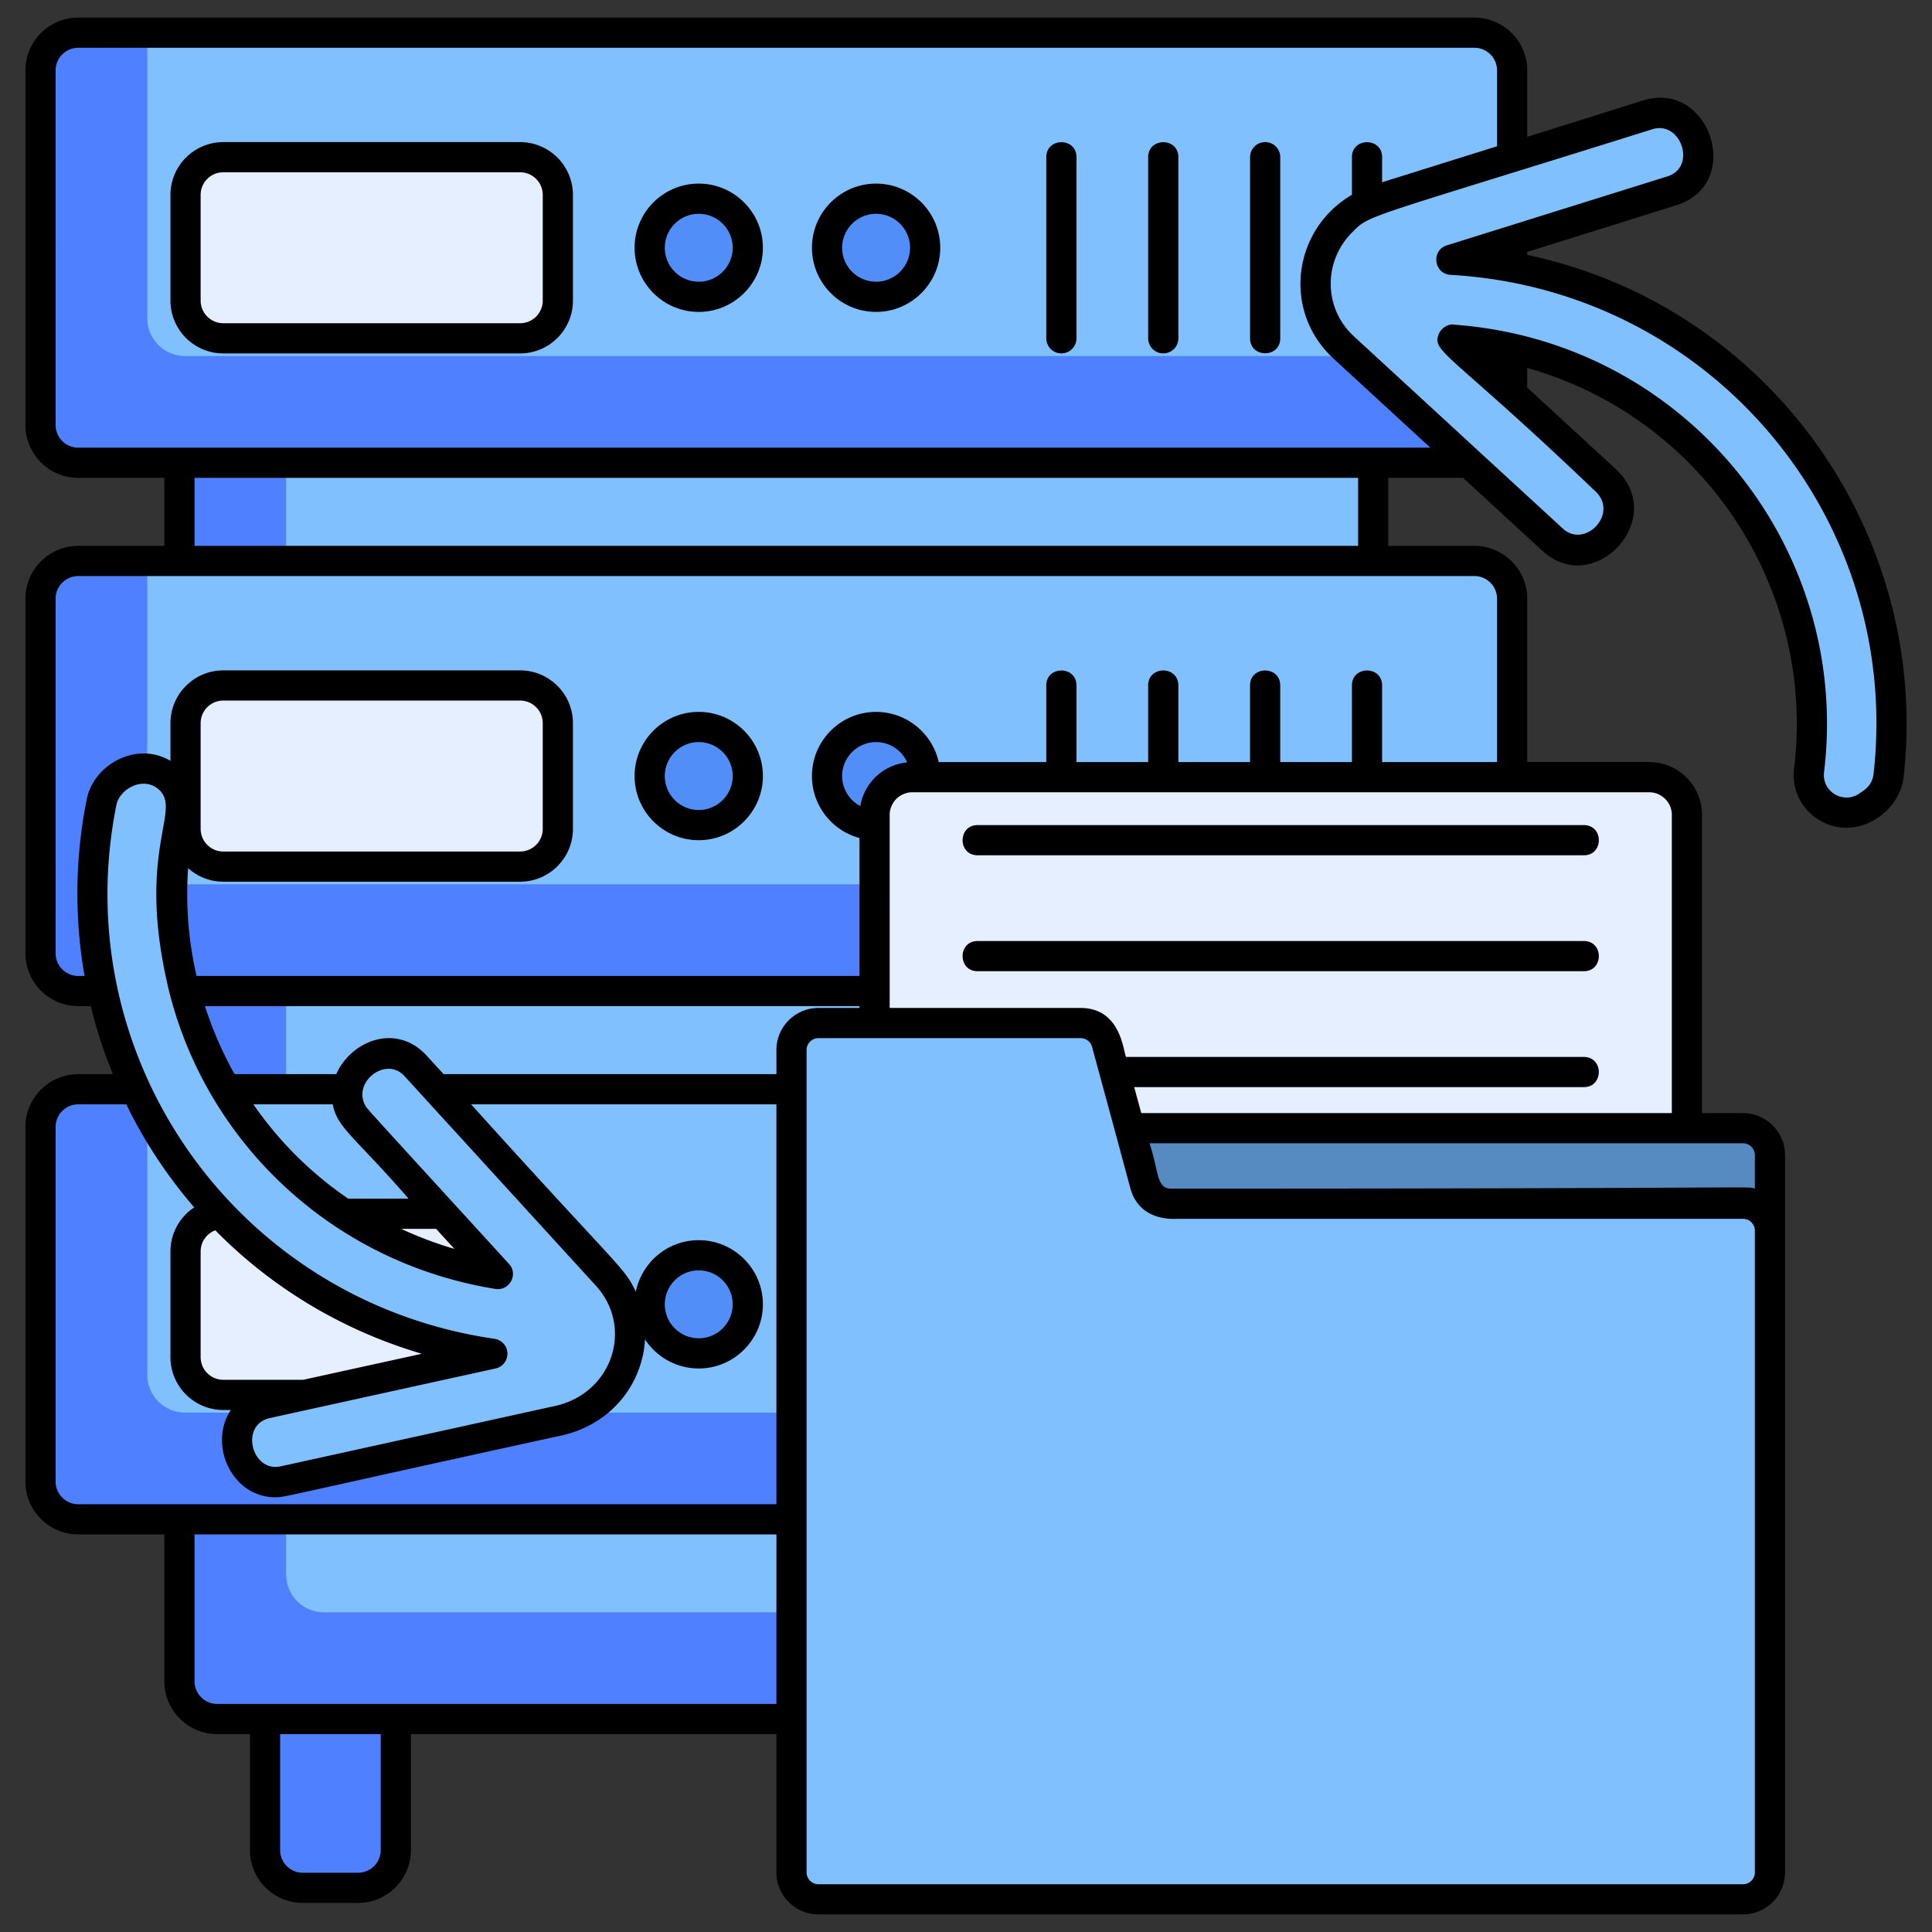 <svg xmlns="http://www.w3.org/2000/svg" viewBox="0 0 256 256"><rect x="0" y="0" width="256" height="256" fill="#333333" stroke="none"/><path fill="#4f80ff" d="M181.953 41.08v181.7c0 2.77-2.24 5-5 5H28.772c-2.76 0-5-2.23-5-5V41.08h158.181z" class="color1c868e svgShape"></path><path fill="#81c0ff" d="M181.953 41.08v172.56H42.913c-2.76 0-5-2.24-5-5V41.08h144.04z" class="color40c4df svgShape"></path><path fill="#4f80ff" d="M200.363 9.33v46.99c0 2.76-2.24 5-5 5h-185c-2.76 0-5-2.24-5-5V9.33c0-2.76 2.24-5 5-5h185c2.76 0 5 2.24 5 5zM200.363 79.33v46.99c0 2.76-2.24 5-5 5h-185c-2.76 0-5-2.24-5-5V79.33c0-2.76 2.24-5 5-5h185c2.76 0 5 2.24 5 5zM200.363 149.33v46.99c0 2.76-2.24 5-5 5h-185c-2.76 0-5-2.24-5-5v-46.99c0-2.76 2.24-5 5-5h185c2.76 0 5 2.24 5 5z" class="color1c868e svgShape"></path><path fill="#81c0ff" d="M200.363 9.33v37.85H24.513c-2.76 0-5-2.24-5-5V4.33h175.85c2.76 0 5 2.24 5 5zM200.363 79.33v37.85H24.513c-2.76 0-5-2.24-5-5V74.33h175.85c2.76 0 5 2.24 5 5zM200.363 149.33v37.85H24.513c-2.76 0-5-2.24-5-5v-37.85h175.85c2.76 0 5 2.24 5 5z" class="color40c4df svgShape"></path><path fill="#4f80ff" d="M47.446 250.147h-7.333a5 5 0 0 1-5-5v-29.175h17.333v29.175a5 5 0 0 1-5 5zM165.613 250.147h-7.333a5 5 0 0 1-5-5v-29.175h17.333v29.175a5 5 0 0 1-5 5z" class="color1c868e svgShape"></path><path fill="#e6efff" d="M68.918 44.827H29.585c-2.75 0-5-2.25-5-5v-14c0-2.75 2.25-5 5-5h39.333c2.75 0 5 2.25 5 5v14c0 2.75-2.25 5-5 5z" class="colorffffff svgShape"></path><circle cx="92.585" cy="32.827" r="6.5" fill="#528ef8" class="colorf85252 svgShape"></circle><circle cx="116.085" cy="32.827" r="6.5" fill="#528ef8" class="colorf85252 svgShape"></circle><path fill="#e6efff" d="M68.918 114.827H29.585c-2.75 0-5-2.25-5-5v-14c0-2.75 2.25-5 5-5h39.333c2.75 0 5 2.25 5 5v14c0 2.75-2.25 5-5 5z" class="colorffffff svgShape"></path><circle cx="92.585" cy="102.827" r="6.5" fill="#528ef8" class="colorf85252 svgShape"></circle><circle cx="116.085" cy="102.827" r="6.5" fill="#528ef8" class="colorf85252 svgShape"></circle><path fill="#e6efff" d="M68.918 184.827H29.585c-2.75 0-5-2.25-5-5v-14c0-2.75 2.25-5 5-5h39.333c2.75 0 5 2.25 5 5v14c0 2.75-2.25 5-5 5z" class="colorffffff svgShape"></path><circle cx="92.585" cy="172.827" r="6.5" fill="#528ef8" class="colorf85252 svgShape"></circle><circle cx="116.085" cy="172.827" r="6.5" fill="#528ef8" class="colorf85252 svgShape"></circle><path fill="#81c0ff" d="M247.462 106.815c-3.554 2.398-8.269-.495-7.751-4.75a50.602 50.602 0 0 0-3.518-25.65c-7.765-18.634-25.107-30.063-43.686-31.403l20.212 18.59c5.122 4.711-2.038 12.445-6.977 7.924l-27.649-25.442c-6.571-6.023-4.273-16.912 4.753-19.741l35.52-11.132c6.285-1.96 9.646 8.027 3.176 10.07l-29.231 9.142c22.663 1.292 43.924 15.024 53.495 37.624 4.22 9.974 5.584 20.533 4.439 30.721a5.058 5.058 0 0 1-2.183 3.642l-.6.405zM16.596 102.465c3.749-2.079 8.195 1.212 7.308 5.407a50.601 50.601 0 0 0 1.273 25.859c6.114 19.239 22.396 32.134 40.788 35.085l-18.518-20.278c-4.692-5.139 3.114-12.221 7.639-7.287l25.331 27.751c6.022 6.572 2.786 17.219-6.452 19.252l-36.354 7.999c-6.432 1.406-8.911-8.835-2.288-10.308l29.915-6.564c-22.464-3.258-42.451-18.788-50.019-42.135-3.336-10.303-3.776-20.941-1.749-30.99a5.062 5.062 0 0 1 2.492-3.439l.634-.352z" class="color7befe4 svgShape"></path><path fill="#e6efff" d="M223.523 221.423H115.882V107.982a5 5 0 0 1 5-5h97.641a5 5 0 0 1 5 5v113.441z" class="colorffffff svgShape"></path><path fill="#568bc1" d="M230.955 149.492H104.877v88.604c0 1.973 1.6 3.573 3.573 3.573h122.505c1.973 0 3.573-1.6 3.573-3.573v-85.031c0-1.974-1.6-3.573-3.573-3.573z" class="color56c1b3 svgShape"></path><path fill="#81c0ff" d="m151.686 156.856-5.048-18.658a3.573 3.573 0 0 0-3.449-2.64H108.45a3.573 3.573 0 0 0-3.573 3.573V248.1c0 1.973 1.6 3.573 3.573 3.573h122.505c1.973 0 3.573-1.6 3.573-3.573v-85.031c0-1.973-1.6-3.573-3.573-3.573h-75.82a3.575 3.575 0 0 1-3.449-2.64z" class="color7befe4 svgShape"></path><g fill="#132552" class="color491352 svgShape"><path d="M68.917 18.83h-39.33c-3.86 0-7 3.14-7 7v14c0 3.86 3.14 7 7 7h39.33c3.86 0 7-3.14 7-7v-14c0-3.86-3.14-7-7-7zm3 21c0 1.65-1.34 3-3 3h-39.33c-1.66 0-3-1.35-3-3v-14c0-1.66 1.34-3 3-3h39.33c1.66 0 3 1.34 3 3v14zM92.587 24.33c-4.69 0-8.5 3.81-8.5 8.5 0 4.68 3.81 8.5 8.5 8.5 4.68 0 8.5-3.82 8.5-8.5 0-4.69-3.82-8.5-8.5-8.5zm0 13c-2.48 0-4.5-2.02-4.5-4.5s2.02-4.5 4.5-4.5 4.5 2.02 4.5 4.5-2.02 4.5-4.5 4.5zM116.087 24.33c-4.69 0-8.5 3.81-8.5 8.5 0 4.68 3.81 8.5 8.5 8.5 4.68 0 8.5-3.82 8.5-8.5 0-4.69-3.82-8.5-8.5-8.5zm0 13c-2.48 0-4.5-2.02-4.5-4.5s2.02-4.5 4.5-4.5 4.5 2.02 4.5 4.5-2.02 4.5-4.5 4.5zM138.64 20.827v24a2 2 0 0 0 4 0v-24c0-2.645-4-2.648-4 0zM152.14 20.827v24a2 2 0 0 0 4 0v-24c0-2.645-4-2.648-4 0zM167.64 18.827a2 2 0 0 0-2 2v24c0 2.644 4 2.648 4 0v-24a2 2 0 0 0-2-2zM92.587 111.33c4.68 0 8.5-3.82 8.5-8.5 0-4.69-3.82-8.5-8.5-8.5-4.69 0-8.5 3.81-8.5 8.5 0 4.68 3.81 8.5 8.5 8.5zm0-13c2.48 0 4.5 2.02 4.5 4.5s-2.02 4.5-4.5 4.5-4.5-2.02-4.5-4.5 2.02-4.5 4.5-4.5zM208.913 27.133z" fill="#000000" class="color000000 svgShape"></path><path d="M202.367 33.77v-.39l19.78-6.19c8.99-2.85 4.4-16.61-4.38-13.89l-15.4 4.83v-8.8c0-3.86-3.15-7-7-7h-185c-3.85 0-7 3.14-7 7v46.99c0 3.86 3.15 7 7 7h11.41v9.01h-11.41c-3.85 0-7 3.14-7 7v46.99c0 3.86 3.15 7 7 7h1.67a61.102 61.102 0 0 0 2.92 9.01h-4.59c-3.85 0-7 3.14-7 7v46.99c0 3.86 3.15 7 7 7h11.41v19.46c0 3.86 3.14 7 7 7h4.34v15.37c0 3.86 3.14 7 7 7h7.33c3.86 0 7-3.14 7-7v-15.37h48.43v18.32c0 3.07 2.5 5.57 5.57 5.57h122.51c3.07 0 5.57-2.5 5.57-5.57v-95.04c0-3.07-2.5-5.57-5.57-5.57h-5.43v-39.51c0-3.86-3.14-7-7-7h-16.16V79.33c0-3.86-3.15-7-7-7h-11.41v-9.01h9.91l10.52 9.68c6.9 6.31 16.75-4.38 9.69-10.87l-11.71-10.77v-2.6c23.3 6.55 38.26 29.19 35.36 53.06-.34 2.76.92 5.37 3.29 6.82 4.8 2.95 10.66-.83 11.22-5.65 3.59-32.05-17.55-62.33-49.87-69.22zm-186.94 72.88c.42-2.07 3.34-3.72 5.37-2.23 3.585 2.661-2.546 7.466 1.15 24.9 4.336 20.939 21.286 37.853 43.7 41.47 1.865.292 3.075-1.946 1.79-3.32-20.417-22.358-18.769-20.48-19.11-21.14-1.514-3.068 2.867-6.408 5.28-3.73l12.385 13.563 12.955 14.187c5.05 5.525 2.226 14.267-5.41 15.95l-36.35 8c-3.837.84-5.469-5.506-1.43-6.4l22.109-4.857 7.801-1.713c.94-.2 1.6-1.05 1.57-2.02a2 2 0 0 0-1.71-1.91c-34.212-4.965-56.839-37.277-50.1-70.75zm30.72 52.18a48.196 48.196 0 0 1-12.57-12.5h10.51c.639 3.197 2.828 4.181 10.05 12.5h-7.99zm11.64 4 2.42 2.65c-2.44-.71-4.79-1.6-7.05-2.65h4.63zm-28.2 20c-1.66 0-3-1.35-3-3v-14c0-1.29.8-2.38 1.94-2.81 7.48 7.61 16.85 13.27 27.37 16.36l-15.72 3.45h-10.59zm20.86 62.32c0 1.65-1.34 3-3 3h-7.33c-1.65 0-3-1.35-3-3v-15.37h13.33v15.37zm52.43-19.37h-74.1c-1.65 0-3-1.34-3-3v-19.46h77.1v22.46zm0-26.46h-92.51c-1.65 0-3-1.35-3-3v-46.99c0-1.65 1.35-3 3-3h6.37c2.42 4.98 5.46 9.56 9 13.66a6.978 6.978 0 0 0-3.15 5.84v14c0 3.86 3.14 7 7 7h1c-1.12 1.66-1.41 3.77-.98 5.71.67 3.04 3.21 5.85 6.83 5.85 1.46 0 .16.08 37.96-8.18 5.04-1.11 8.95-4.61 10.45-9.36.36-1.12.56-2.25.62-3.38a8.504 8.504 0 0 0 7.12 3.86c4.68 0 8.5-3.82 8.5-8.5 0-4.69-3.82-8.5-8.5-8.5-4.12 0-7.56 2.94-8.34 6.84-1.535-3.335-2.199-3.057-21.82-24.84h40.45v52.99zm-14.79-26.49c0-2.48 2.02-4.5 4.5-4.5s4.5 2.02 4.5 4.5-2.02 4.5-4.5 4.5-4.5-2.02-4.5-4.5zm14.79-33.7v3.2h-44.1l-2.22-2.43c-4.12-4.49-10.12-1.89-12 2.43h-13.48c-1.58-2.83-2.9-5.84-3.92-9.01h86.73v.24h-5.44c-3.07 0-5.57 2.5-5.57 5.57zm129.65 108.97c0 .87-.7 1.57-1.57 1.57h-122.51c-.86 0-1.57-.7-1.57-1.57V139.13c0-.87.71-1.57 1.57-1.57h34.74c.71 0 1.34.48 1.52 1.16.204.774 2.809 10.292 5.05 18.66 1.289 4.77 6.207 4.067 6.38 4.12h74.82c.87 0 1.57.7 1.57 1.57v85.03zm-118.53-141.3a4.477 4.477 0 0 1-2.41-3.97c0-2.48 2.02-4.5 4.5-4.5a4.51 4.51 0 0 1 4.12 2.69c-3.15.3-5.69 2.7-6.21 5.78zm116.96 44.69c.87 0 1.57.71 1.57 1.57v4.44c-1.18-.362 3.619 0-77.39 0-1.97 0-1.62-2.58-2.83-6.01h78.65zm-12.43-46.51c1.65 0 3 1.35 3 3v39.51h-70.3l-.32-1.16-.62-2.28h59.58c2.64 0 2.65-4 0-4h-60.66c-.37-.68-.64-6.49-6.02-6.49h-25.3V107.98c0-.41.08-.8.24-1.15.32-.8.99-1.42 1.82-1.69.29-.11.61-.16.94-.16h97.64zm-23.16-28.65c1.65 0 3 1.35 3 3v21.65h-15.23V90.83c0-2.65-4-2.65-4 0v10.15h-9.5V90.83c0-2.65-4-2.65-4 0v10.15h-9.5V90.83c0-2.65-4-2.65-4 0v10.15h-9.5V90.83c0-2.65-4-2.65-4 0v10.15h-14.25c-.85-3.8-4.25-6.65-8.3-6.65-4.69 0-8.5 3.81-8.5 8.5 0 3.92 2.67 7.24 6.3 8.21v18.28h-87.84a48.26 48.26 0 0 1-1.12-14.28 6.964 6.964 0 0 0 4.66 1.79h39.33c3.86 0 7-3.14 7-7v-14c0-3.86-3.14-7-7-7h-39.33c-3.86 0-7 3.14-7 7v4.99c-4.37-2.63-10.12.38-11.08 5.04a63.183 63.183 0 0 0-.3 23.46h-.84c-1.65 0-3-1.35-3-3V79.33c0-1.65 1.35-3 3-3h185zm-168.78 33.5v-14c0-1.66 1.34-3 3-3h39.33c1.66 0 3 1.34 3 3v14c0 1.65-1.34 3-3 3h-39.33c-1.66 0-3-1.35-3-3zm-.81-37.5v-9.01h154.18v9.01H25.777zm-15.41-13.01c-1.65 0-3-1.35-3-3V9.33c0-1.65 1.35-3 3-3h185c1.65 0 3 1.35 3 3v10.05l-15.23 4.77v-3.32c0-2.65-4-2.65-4 0v4.98c-7.87 4.6-9.27 15.46-2.4 21.74l12.79 11.77H10.367zm237.89 43.22c-.2 1.81-1.66 2.38-1.91 2.62-2.14 1.44-4.97-.3-4.65-2.85 3.615-29.768-18.33-57.073-49.05-59.29-.55-.14-1.59.29-1.98 1.2-1.035 2.438 1.292 2.317 20.7 20.85 3.2 2.96-1.33 7.67-4.27 4.98l-.015-.014-.031-.028.004.003-.162-.149-11.466-10.542-.194-.179.036.033-.068-.063-.026-.024-15.727-14.477c-4.11-3.739-4.099-9.98-.31-13.79 2.413-2.437 1.01-1.545 39.83-13.7 3.76-1.17 5.89 5.01 1.98 6.25l-12.047 3.767-17.183 5.373c-2.11.66-1.74 3.77.48 3.91 34.649 1.98 59.867 32.423 56.059 66.12zM66.675 156.911l.104.114-.104-.114z" fill="#000000" class="color000000 svgShape"></path><path d="m208.78 27.174.12-.037.014-.004a5.129 5.129 0 0 0-.134.041zM65.992 156.163l.183.2a31.129 31.129 0 0 1-.183-.2zM66.175 156.363l.5.548c-.117-.128-.299-.326-.5-.548zM129.537 113.33h80.33c2.65 0 2.65-4 0-4h-80.33c-2.65 0-2.65 4 0 4zM129.537 128.69h80.33c2.65 0 2.65-4 0-4h-80.33c-2.65 0-2.65 4 0 4z" fill="#000000" class="color000000 svgShape"></path></g></svg>